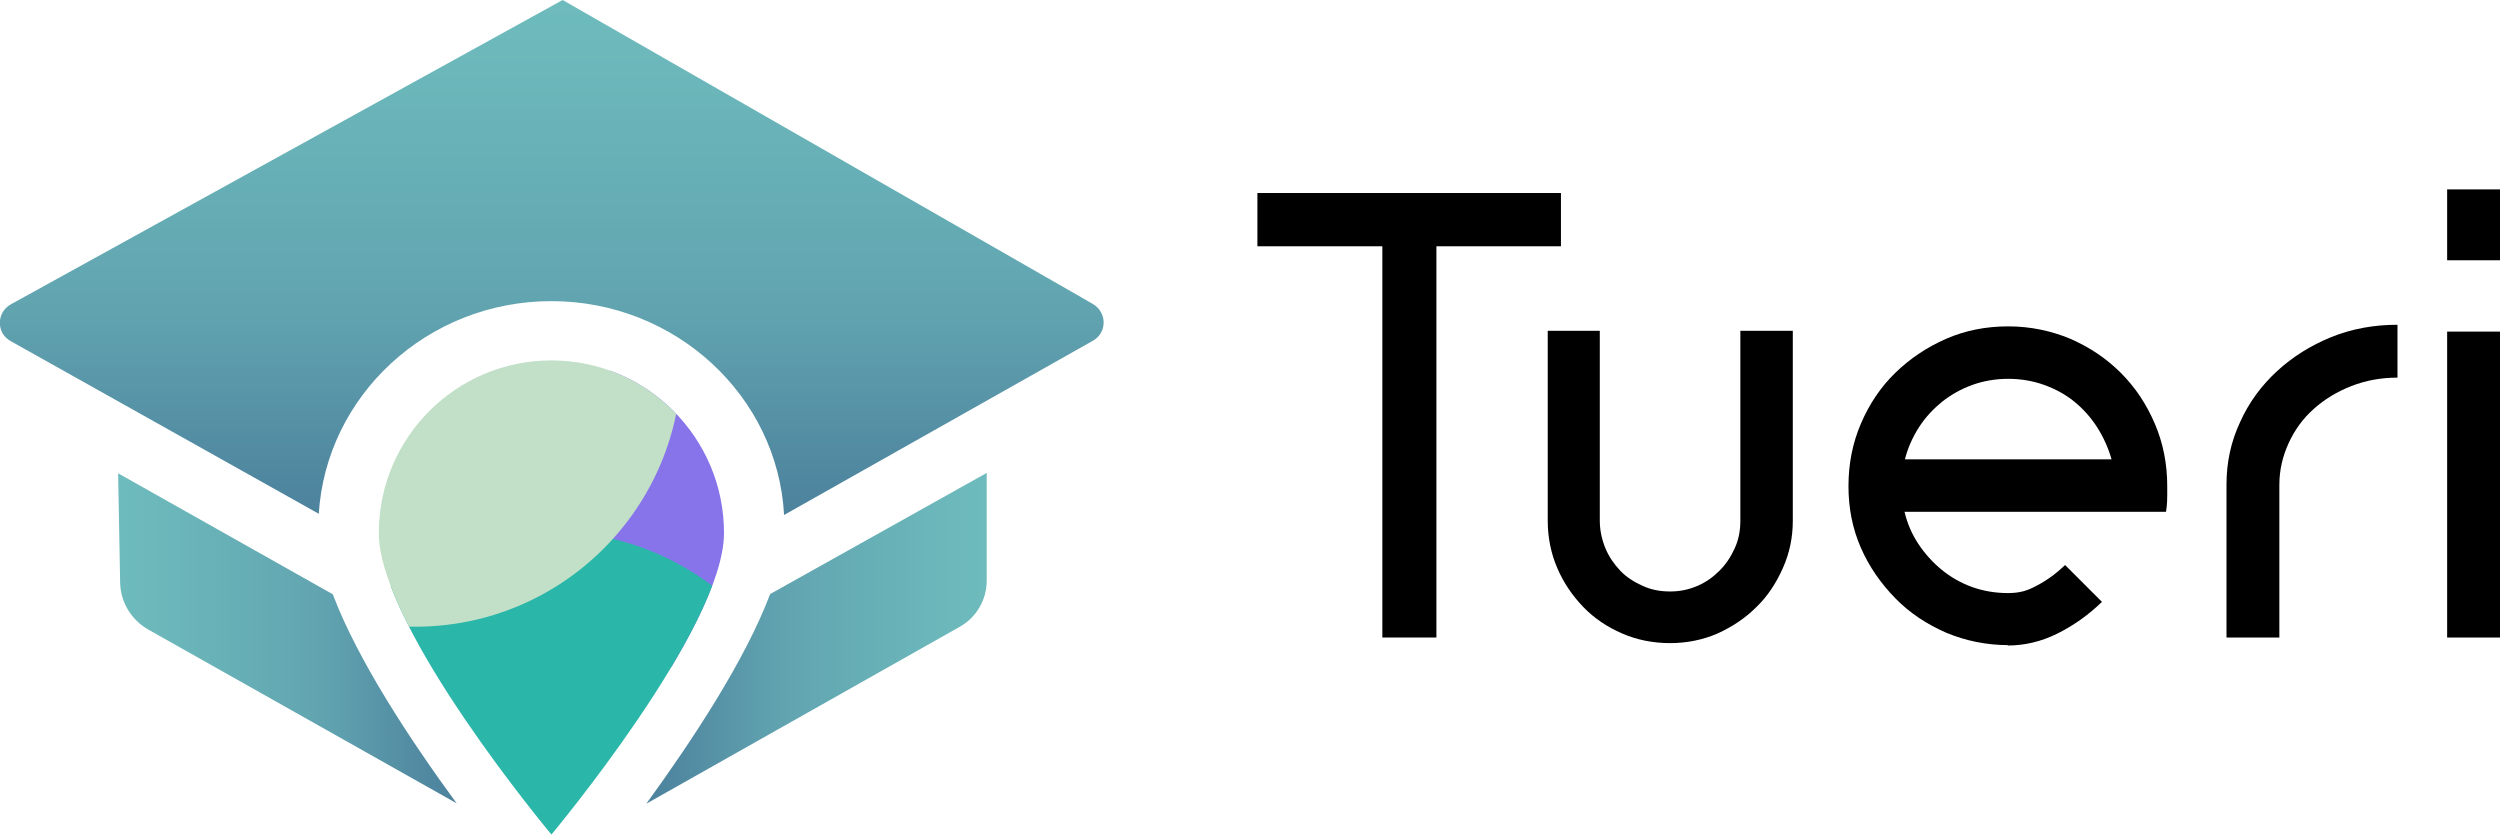 <?xml version="1.0" encoding="UTF-8"?>
<svg id="Ebene_1" xmlns="http://www.w3.org/2000/svg" xmlns:xlink="http://www.w3.org/1999/xlink" version="1.1" viewBox="0 0 624.3 208.4">
  <!-- Generator: Adobe Illustrator 29.5.0, SVG Export Plug-In . SVG Version: 2.1.0 Build 137)  -->
  <defs>
    <style>
      .st0 {
        fill: none;
      }

      .st1 {
        fill: #8773ea;
      }

      .st1, .st2, .st3, .st4 {
        isolation: isolate;
      }

      .st1, .st3, .st4 {
        mix-blend-mode: overlay;
      }

      .st5 {
        fill: url(#Unbenannter_Verlauf);
      }

      .st6 {
        fill: url(#Unbenannter_Verlauf_2);
      }

      .st7 {
        fill: url(#Unbenannter_Verlauf_3);
      }

      .st3 {
        fill: #2ab6a8;
      }

      .st4 {
        fill: #c2e0c8;
      }

      .st8 {
        clip-path: url(#clippath);
      }
    </style>
    <linearGradient id="Unbenannter_Verlauf" data-name="Unbenannter Verlauf" x1="137.8" y1="267.3" x2="137.8" y2="138.6" gradientTransform="translate(0 267.3) scale(1 -1)" gradientUnits="userSpaceOnUse">
      <stop offset="0" stop-color="#6ebbbd"/>
      <stop offset=".2" stop-color="#6ab5b9"/>
      <stop offset=".6" stop-color="#61a4b0"/>
      <stop offset=".9" stop-color="#5189a1"/>
      <stop offset="1" stop-color="#4d829d"/>
    </linearGradient>
    <linearGradient id="Unbenannter_Verlauf_2" data-name="Unbenannter Verlauf 2" x1="246.3" y1="107.9" x2="161.3" y2="107.9" gradientTransform="translate(0 267.3) scale(1 -1)" gradientUnits="userSpaceOnUse">
      <stop offset="0" stop-color="#6ebbbd"/>
      <stop offset=".2" stop-color="#6ab5b9"/>
      <stop offset=".6" stop-color="#61a4b0"/>
      <stop offset=".9" stop-color="#5189a1"/>
      <stop offset="1" stop-color="#4d829d"/>
    </linearGradient>
    <linearGradient id="Unbenannter_Verlauf_3" data-name="Unbenannter Verlauf 3" x1="29.6" y1="107.9" x2="114.2" y2="107.9" gradientTransform="translate(0 267.3) scale(1 -1)" gradientUnits="userSpaceOnUse">
      <stop offset="0" stop-color="#6ebbbd"/>
      <stop offset=".2" stop-color="#6ab5b9"/>
      <stop offset=".6" stop-color="#61a4b0"/>
      <stop offset=".9" stop-color="#5189a1"/>
      <stop offset="1" stop-color="#4d829d"/>
    </linearGradient>
    <clipPath id="clippath">
      <path class="st0" d="M180.8,133.1c0,23.8-43.1,75.3-43.1,75.3,0,0-43.1-51.5-43.1-75.3s19.3-43.1,43.1-43.1,43.1,19.3,43.1,43.1Z"/>
    </clipPath>
  </defs>
  <g class="st2">
    <g id="Ebene_2">
      <g id="try_out">
        <g>
          <g>
            <path class="st5" d="M79.6,128.4c1.8-29.6,27.1-53.2,58.1-53.2s56.5,23.7,58.1,53.4l77.1-43.5c3.6-2,3.6-7.1,0-9.2L140.5,0,2.7,76c-3.6,2-3.7,7.2,0,9.2l76.9,43.1h0Z"/>
            <path class="st6" d="M192.3,148.4c-6.2,16.4-19.2,36.2-30.9,52.3l78.3-44.2c4.1-2.3,6.7-6.7,6.7-11.5v-26.9l-54,30.2h0Z"/>
            <path class="st7" d="M114.2,200.7l-77.2-43.5c-4.2-2.4-6.9-6.8-7-11.7l-.5-27.3,53.6,30.2c6.2,16.4,19.2,36.2,31,52.3h0Z"/>
          </g>
          <g class="st8">
            <g>
              <circle class="st1" cx="213.5" cy="118.6" r="66.5"/>
              <circle class="st3" cx="137.7" cy="199.3" r="66.5"/>
              <circle class="st4" cx="103.7" cy="90" r="66.5"/>
            </g>
          </g>
        </g>
        <g>
          <path d="M358.7,61.5v97.7h-13.5V61.5h-31.2v-13.3h75.8v13.3h-31.2,0Z"/>
          <path d="M417.1,160.6c-4.3,0-8.3-.8-12-2.4-3.7-1.6-7-3.8-9.7-6.6s-4.9-6-6.5-9.7-2.4-7.7-2.4-11.9v-47.4h13v47.4c0,2.4.5,4.7,1.4,6.9s2.2,4,3.7,5.6,3.4,2.8,5.6,3.8,4.4,1.4,6.9,1.4,4.7-.5,6.8-1.4,3.9-2.2,5.5-3.8c1.6-1.6,2.8-3.4,3.8-5.6s1.4-4.4,1.4-6.9v-47.4h13.1v47.4c0,4.2-.8,8.1-2.5,11.9s-3.8,7-6.6,9.7c-2.8,2.8-6,4.9-9.7,6.6-3.7,1.6-7.7,2.4-11.9,2.4h0Z"/>
          <path d="M501.5,161.1c-5.5,0-10.7-1.1-15.5-3.1-4.8-2.1-9.1-4.9-12.7-8.6s-6.5-7.8-8.6-12.6-3.1-9.9-3.1-15.4,1-10.7,3.1-15.6c2.1-4.9,4.9-9.1,8.6-12.7s7.9-6.4,12.7-8.5,10-3.1,15.5-3.1,10.7,1.1,15.5,3.1c4.8,2.1,9,4.9,12.6,8.5,3.6,3.6,6.4,7.8,8.5,12.7,2.1,4.9,3.1,10.1,3.1,15.6v2.3c0,.8,0,2.2-.3,4.1h-65.3c.7,3,1.9,5.7,3.5,8.1,1.6,2.4,3.6,4.6,5.8,6.4s4.8,3.3,7.6,4.3c2.8,1,5.8,1.5,8.9,1.5s4.9-.6,7.3-1.9c2.5-1.3,4.8-3,7-5.1l9.2,9.2c-3.4,3.3-7.1,5.9-11.1,7.9-4,2-8.2,3-12.5,3h0ZM527.3,114.7c-.8-2.8-2-5.5-3.6-8s-3.5-4.6-5.7-6.4-4.8-3.2-7.6-4.2-5.8-1.5-8.9-1.5-6.1.5-8.9,1.5-5.3,2.4-7.6,4.2c-2.2,1.8-4.2,3.9-5.8,6.4s-2.8,5.2-3.5,8h51.7,0Z"/>
          <path d="M569.2,159.2h-13.2v-38.2c0-5.5,1.1-10.7,3.4-15.6,2.2-4.9,5.3-9.1,9.2-12.7s8.4-6.4,13.5-8.5c5.2-2.1,10.7-3.1,16.6-3.1v13.2c-4.1,0-7.9.7-11.5,2.1-3.6,1.4-6.7,3.3-9.4,5.7-2.7,2.4-4.8,5.3-6.3,8.6-1.5,3.3-2.3,6.7-2.3,10.4v38.2h0Z"/>
          <path d="M611.1,47.3h13.2v17.7h-13.2v-17.7ZM611.1,82.8h13.2v76.4h-13.2s0-76.4,0-76.4Z"/>
        </g>
      </g>
    </g>
  </g>
</svg>